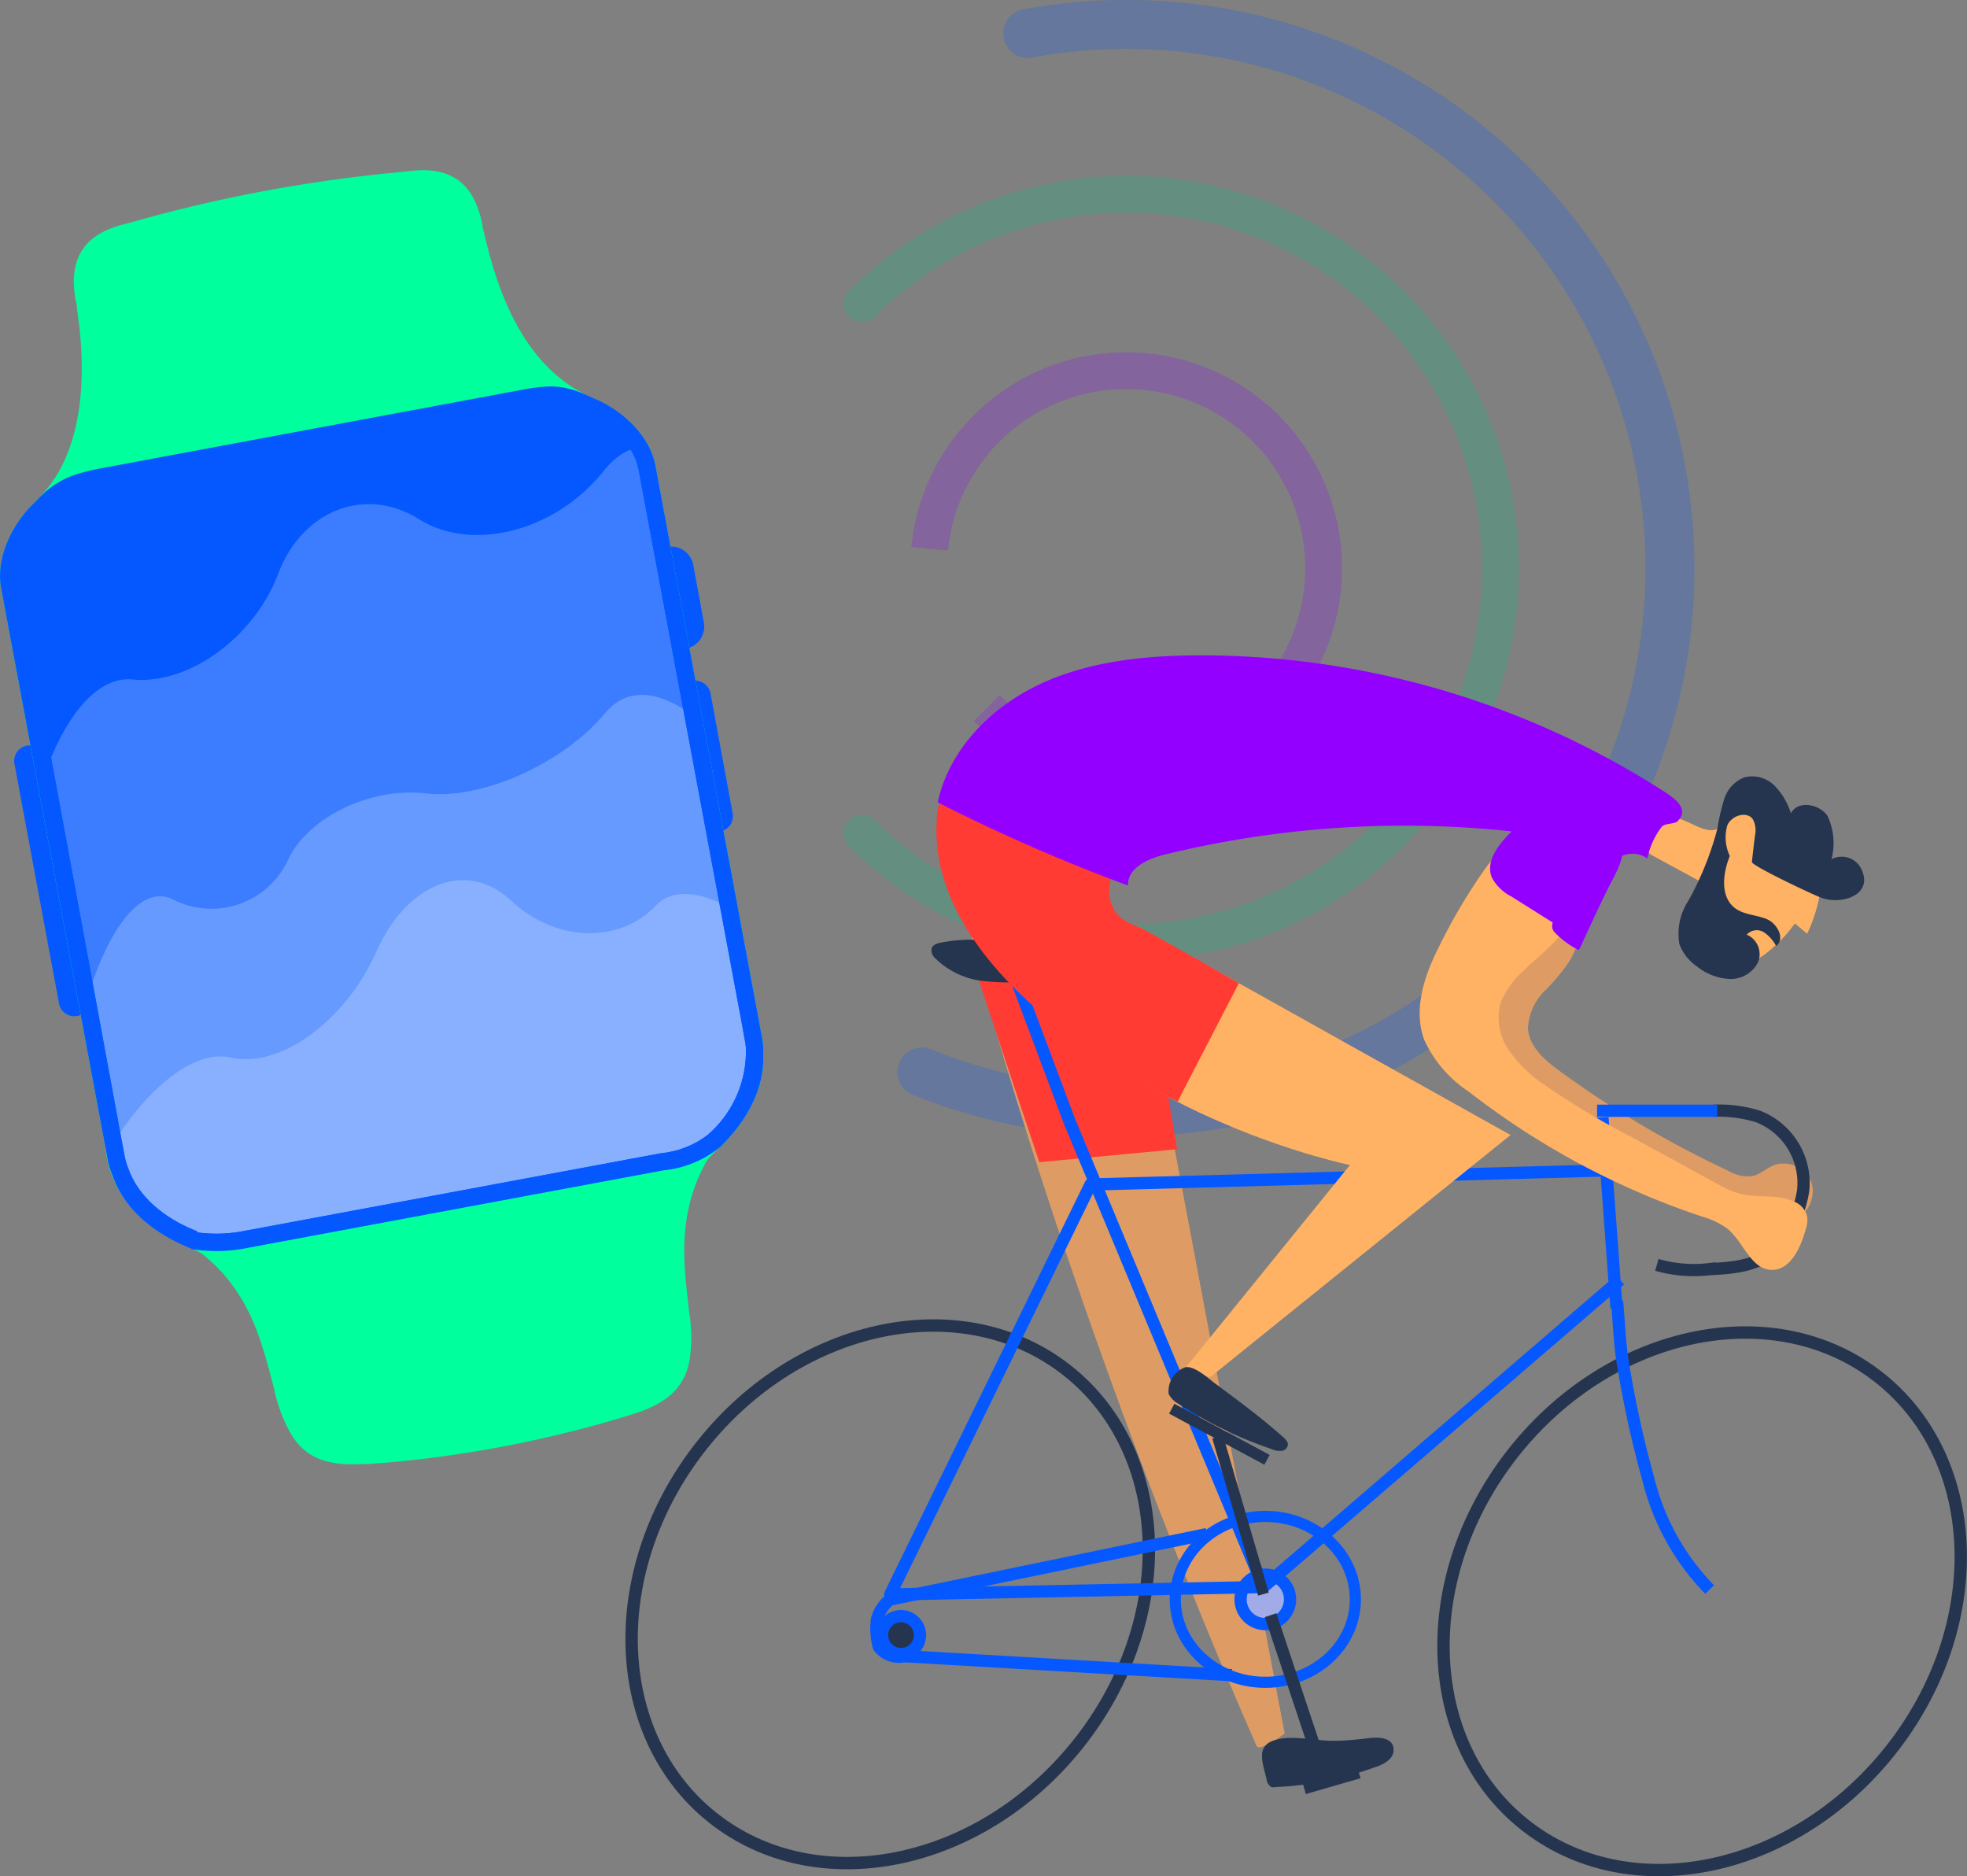 <svg xmlns="http://www.w3.org/2000/svg" xmlns:xlink="http://www.w3.org/1999/xlink" viewBox="0 0 160.57 153.15"><rect x="0" y="0" width="160.57" height="153.15" fill="#808080" stroke="none"/><defs><style>.cls-1,.cls-13,.cls-15,.cls-16,.cls-17,.cls-18,.cls-21,.cls-7,.cls-8,.cls-9{fill:none;}.cls-1{clip-rule:evenodd;}.cls-2{fill:#0558ff;}.cls-2,.cls-3,.cls-6{fill-rule:evenodd;}.cls-3{fill:#00ff9d;}.cls-4{clip-path:url(#clip-path);}.cls-5{opacity:0.22;}.cls-6{fill:#fff;}.cls-14,.cls-15,.cls-16,.cls-17,.cls-19,.cls-7{stroke:#0558ff;}.cls-16,.cls-7,.cls-8{stroke-linecap:round;}.cls-16,.cls-7{stroke-linejoin:round;}.cls-7{stroke-width:4px;}.cls-8{stroke:#00be7d;}.cls-13,.cls-14,.cls-15,.cls-17,.cls-18,.cls-19,.cls-21,.cls-8,.cls-9{stroke-miterlimit:10;}.cls-8,.cls-9{stroke-width:3px;}.cls-9{stroke:#9300ff;}.cls-10{fill:#de9c64;}.cls-11,.cls-19{fill:#26354f;}.cls-12{fill:#ff3b33;}.cls-13,.cls-18,.cls-21{stroke:#26354f;}.cls-13{stroke-width:1.01px;}.cls-14{fill:#a0abe8;}.cls-17,.cls-21{stroke-width:0.91px;}.cls-20{fill:#ffb263;}.cls-22{fill:#9300ff;}</style><clipPath id="clip-path"><path class="cls-1" d="M16.12,100.59a11.67,11.67,0,0,0,3.91-.14l33.9-6.32a7.44,7.44,0,0,0,3.85-1.51,9,9,0,0,0,3.11-6.57V86a4.39,4.39,0,0,0-.07-1l-.29-1.59L52.12,38.29c-.37-2-2.36-3.72-4.15-4.45l-.22-.09h0l0,0-.14-.07c-1.93-.91-2.92-.77-5.07-.37L8.9,39.54c-2,.38-3.39.72-4.81,2.21L4,41.86l0,0,0,0-.17.16c-1.41,1.33-2.63,3.67-2.27,5.65L9.89,92.84l.3,1.59a5.12,5.12,0,0,0,.28.92l0,0,0,0c.8,2.35,3,4.06,5.27,5l.34.14Z"></path></clipPath></defs><title>pic-3</title><g id="Layer_2" data-name="Layer 2"><g id="Layer_2-2" data-name="Layer 2"><path class="cls-2" d="M56,52.94h0a1.83,1.83,0,0,0,1.46-2.13l-.87-4.71a1.83,1.83,0,0,0-2.13-1.46h0A1.82,1.82,0,0,0,53,46.76l.88,4.72A1.83,1.83,0,0,0,56,52.94Z"></path><path class="cls-2" d="M58.81,67.87h0a1.28,1.28,0,0,0,1-1.48L58,56.58a1.27,1.27,0,0,0-1.48-1h0a1.27,1.27,0,0,0-1,1.47l1.83,9.82a1.28,1.28,0,0,0,1.48,1Z"></path><path class="cls-2" d="M6.3,82.93h0a1.27,1.27,0,0,0,1-1.47L3.65,61.86a1.27,1.27,0,0,0-1.47-1h0a1.27,1.27,0,0,0-1,1.48L4.82,81.92a1.26,1.26,0,0,0,1.48,1Z"></path><path class="cls-3" d="M58.76,93.64a13.25,13.25,0,0,0-1,1c-2.62,4.53-1.89,8.84-1.51,12.42a12.49,12.49,0,0,1,.11,3.43c-.21,2.12-1.24,3.79-4.38,4.83l-.63.2-1.08.33a96.61,96.61,0,0,1-19.16,3.57c-.39,0-.77.07-1.13.08l-.66,0c-3.3.17-4.86-1-5.82-2.93a12.37,12.37,0,0,1-1.13-3.24c-.94-3.47-1.81-7.76-5.88-11a12.91,12.91,0,0,0-1.29-.64,11.62,11.62,0,0,1-2.87-1.8,7.67,7.67,0,0,1-3.19-4,6.26,6.26,0,0,1-.38-1.21l-.06-.37-.09-.45L8.5,93.1.09,48c-.46-2.47.92-5.27,2.69-6.94l.16-.15.12-.13a12.12,12.12,0,0,0,1.61-2.06c2-3.37,2.24-7.78,1.84-11.74-.07-.62-.15-1.23-.24-1.85,0-.18,0-.35-.08-.53-.66-3.52.69-5.48,3.94-6.3l.89-.24a120.86,120.86,0,0,1,21.5-4l.93-.1c3.32-.4,5.28.94,5.94,4.46,0,.17.07.35.11.53q.21.9.45,1.8c1.29,4.74,3.54,9.46,8.18,11.63l.17.08.21.09c2.24.92,4.54,3,5,5.5l8.41,45.11.14.77.09.45.07.37A6.51,6.51,0,0,1,62.31,86c.12,3-1.47,5.63-3.55,7.65Z"></path><path class="cls-2" d="M58.76,93.64a8.56,8.56,0,0,1-4.57,1.88l-33.9,6.32a12.82,12.82,0,0,1-4.59.12l-.47-.21c-2.67-1.13-5.12-3.06-6.06-5.85a6.26,6.26,0,0,1-.38-1.21l-.06-.37-.09-.45L8.5,93.1.09,48c-.46-2.47.92-5.27,2.69-6.94l.16-.15.12-.13C4.73,39,6.24,38.59,8.64,38.15L42.2,31.89c2.55-.48,3.68-.58,5.93.47l.17.08.21.09c2.24.92,4.54,3,5,5.5l8.41,45.11.14.77.09.45.07.37A6.51,6.51,0,0,1,62.31,86c.12,3-1.47,5.63-3.55,7.65Z"></path><g class="cls-4"><g class="cls-5"><path class="cls-6" d="M1.59,74.63c.48-11,4.63-19.62,9.23-19.17S20.76,52,22.71,46.83s7.11-7.2,11.48-4.46,11.17,1,15.1-3.94,9.35-.21,12,10.46l7.46,29.54a18.53,18.53,0,0,1-14.78,23l-34.35,6.31C8.84,109.73.38,102.36.86,91.37Z"></path></g><g class="cls-5"><path class="cls-6" d="M5.4,90.1c1.25-10.93,5.17-18.44,8.71-16.69a6.89,6.89,0,0,0,9.38-3.18c1.61-3.5,6.7-6,11.3-5.47S46,62.29,49.41,58.19s10.08.69,14.76,10.64l9.88,21c4.68,10-.36,19.58-11.21,21.39l-41.28,6.89c-10.85,1.82-18.71-5.64-17.46-16.57Z"></path></g><g class="cls-5"><path class="cls-6" d="M6.08,99.86c3-8.36,8.71-14.46,12.75-13.54s9.39-3,11.89-8.64,7.43-7.54,11-4.17,8.83,3.57,11.8.42,10.44,1.68,16.62,10.72,2.36,18-8.48,19.86l-41.23,7.14C9.54,113.52,3.1,108.22,6.08,99.86Z"></path></g></g><g class="cls-5"><path class="cls-7" d="M75.26,87.5A44.38,44.38,0,1,0,83.9,2.73"></path><path class="cls-8" d="M70.36,68a30.54,30.54,0,1,0,0-43.2"></path><path class="cls-9" d="M80.55,57.79a16.12,16.12,0,1,0-4.66-13"></path></g><path class="cls-10" d="M126.28,80.7a4.64,4.64,0,0,0-1.55,3.24c.09,1.49,1.38,2.6,2.59,3.48a82.9,82.9,0,0,0,13.74,8.13A3.11,3.11,0,0,0,143,96c.68-.12,1.2-.66,1.84-.91a2.44,2.44,0,0,1,3.08,1.58,2.56,2.56,0,0,1-1.77,3,5.12,5.12,0,0,1-3.3-.63c-6.62-2.92-13.32-5.88-19-10.33a7.92,7.92,0,0,1-2.74-3.16,8,8,0,0,1-.31-3.45,10.18,10.18,0,0,1,1.72-5.7c1-1.3,3.94-2.66,5.5-1.44C130.11,76.65,127.44,79.45,126.28,80.7Z"></path><path class="cls-10" d="M94.35,85.58l10.52,55.91s-2.05,1.58-2.3,1c-14.84-33.72-23.78-66.28-23.2-66S94.35,85.58,94.35,85.58Z"></path><path class="cls-11" d="M109,142.08c.93,0,1.87-.11,2.8-.22.72-.08,1.65-.05,1.91.62a1.1,1.1,0,0,1-.34,1.17,3.06,3.06,0,0,1-1.13.59,27.07,27.07,0,0,1-8.1,1.62.73.73,0,0,1-.36,0,.87.87,0,0,1-.39-.65c-.34-1.43-.93-2.81.86-3.23C105.62,141.61,107.54,142.13,109,142.08Z"></path><path class="cls-12" d="M96.08,93.8s0,0,0-.09c-.24-1.16-1.87-11.74-2.29-12S79.23,78,79.23,78l5.61,16.86"></path><ellipse class="cls-13" cx="138.95" cy="130.71" rx="23.29" ry="19.61" transform="translate(-49.85 158.04) rotate(-51.49)"></ellipse><ellipse class="cls-13" cx="72.67" cy="130.14" rx="23.29" ry="19.61" transform="translate(-74.41 105.96) rotate(-51.49)"></ellipse><circle class="cls-14" cx="103.29" cy="130.54" r="2.02"></circle><line class="cls-15" x1="98.53" y1="125.21" x2="72.74" y2="130.54"></line><line class="cls-15" x1="100.55" y1="136.73" x2="73.32" y2="135.15"></line><path class="cls-16" d="M73.25,130.18a3.1,3.1,0,0,0-1.66,2,5.81,5.81,0,0,0,.15,2.24,2.09,2.09,0,0,0,2,.78"></path><line class="cls-15" x1="87.29" y1="91.49" x2="103.14" y2="129.53"></line><line class="cls-16" x1="72.67" y1="130.14" x2="89.02" y2="96.68"></line><line class="cls-15" x1="103.14" y1="129.53" x2="72.67" y2="130.14"></line><line class="cls-15" x1="132.25" y1="104.46" x2="103.14" y2="129.53"></line><line class="cls-15" x1="89.02" y1="96.68" x2="131.09" y2="95.53"></line><line class="cls-15" x1="130.81" y1="91.2" x2="131.96" y2="106.76"></line><path class="cls-15" d="M132,106.19c.14,1.45.22,3.47.43,4.75a85.94,85.94,0,0,0,2.13,9.8,19.61,19.61,0,0,0,5,9"></path><ellipse class="cls-17" cx="103.29" cy="130.54" rx="7.35" ry="6.77"></ellipse><line class="cls-18" x1="103.72" y1="131.83" x2="108.19" y2="145.23"></line><line class="cls-18" x1="110.92" y1="144.66" x2="106.46" y2="145.95"></line><path class="cls-19" d="M72,133.46a1.55,1.55,0,1,0,1.55-1.55A1.54,1.54,0,0,0,72,133.46Z"></path><path class="cls-18" d="M139.88,90.66a10.63,10.63,0,0,1,3.64.47,5.83,5.83,0,0,1,3.68,6,8.49,8.49,0,0,1-.74,2.44,7,7,0,0,1-1.92,2.72c-1.39,1.08-3.26,1.21-5,1.3a11,11,0,0,1-4.29-.35"></path><line class="cls-15" x1="140.17" y1="90.66" x2="130.37" y2="90.66"></line><path class="cls-11" d="M85.38,80.2c-1.59-.07-3.19.07-4.77-.1a6.59,6.59,0,0,1-4.26-1.88.87.87,0,0,1-.3-.81c.1-.31.47-.42.79-.48,1.47-.28,3.74-.45,5.1.35S84.09,79.41,85.38,80.2Z"></path><line class="cls-15" x1="87.29" y1="91.49" x2="82.97" y2="79.96"></line><path class="cls-20" d="M139.71,67.76c1.24,0,2.25-2,3.49-2.06,1.41-.07,2.88,2,4,2.85a4.2,4.2,0,0,1,1.19,1.26,4,4,0,0,1,.29,2.27,12.36,12.36,0,0,1-1.16,4.13l-1-.84A11.64,11.64,0,0,1,144,77.94a4,4,0,0,1-3.45.6,3.69,3.69,0,0,1-2.2-2.86,7,7,0,0,1,.51-3.7l-4-2.17a.52.52,0,0,1-.25-.21c-.29-.59,1.12-2.68,1.77-2.81C137.37,66.59,138.62,67.77,139.71,67.76Z"></path><path class="cls-11" d="M151.93,70.9a1.78,1.78,0,0,0-2.42-.77,5.22,5.22,0,0,0-.32-3.52c-.65-1-2.43-1.31-3-.23a5.52,5.52,0,0,0-1.36-2.28,2.56,2.56,0,0,0-2.47-.64,2.82,2.82,0,0,0-1.61,1.76,16,16,0,0,0-.55,2.39,25.21,25.21,0,0,1-2.37,5.9,4.92,4.92,0,0,0-.74,3.54,3.83,3.83,0,0,0,1.46,1.85,4.6,4.6,0,0,0,2.57,1,2.5,2.5,0,0,0,2.35-1.28,1.72,1.72,0,0,0-.88-2.33,1.1,1.1,0,0,1,1.4-.2,3.17,3.17,0,0,1,1,1.12c.75-.55.12-1.81-.74-2.18s-1.88-.35-2.62-.91c-1.22-.93-1-2.83-.42-4.26a3.49,3.49,0,0,1-.2-2.51c.35-.79,1.58-1.18,2.08-.48a1.94,1.94,0,0,1,.17,1.33c-.09.72-.17,1.44-.25,2.16,0,.31,5.05,2.7,5.68,2.92C150.31,73.88,153,73.06,151.93,70.9Z"></path><path class="cls-20" d="M124.36,79.24a7.28,7.28,0,0,0-1.85,2.56,4.64,4.64,0,0,0,.63,3.87A10.59,10.59,0,0,0,126,88.49a62.46,62.46,0,0,0,7.12,4.28l7,3.82a8.46,8.46,0,0,0,1.9.84c1.44.38,3,0,4.4.63a1.78,1.78,0,0,1,1.11,1.26,2.32,2.32,0,0,1-.12,1c-.42,1.55-1.31,3.47-2.92,3.32s-2.18-2.28-3.45-3.33a6.39,6.39,0,0,0-2.06-1,64,64,0,0,1-19.1-10.22,10.09,10.09,0,0,1-3.62-4.22c-.91-2.47,0-5.21,1.2-7.58A46.28,46.28,0,0,1,121.17,71c.44-.64,1-1.34,1.8-1.31a2.2,2.2,0,0,1,1.17.51c1.14.83,3.78,2.79,4,4.3S125.45,78.13,124.36,79.24Z"></path><path class="cls-20" d="M92.91,75.64c.72.43,30.4,17,30.4,17L98.82,112.38l-2.3-.43L110.2,95.09s-17.72-3.6-27.8-15.7Z"></path><path class="cls-11" d="M104.75,117.3c.19.17.4.38.38.63a.57.57,0,0,1-.52.49,1.59,1.59,0,0,1-.77-.13,34.15,34.15,0,0,1-7.64-3.71,1.89,1.89,0,0,1-.8-.81,2.07,2.07,0,0,1,1.38-2.18c.76-.11,1.86.92,2.44,1.35C101.1,114.33,103,115.74,104.75,117.3Z"></path><line class="cls-21" x1="103.43" y1="119.15" x2="95.65" y2="114.98"></line><line class="cls-21" x1="103.14" y1="130.11" x2="99.4" y2="117.28"></line><path class="cls-12" d="M92.91,75.64c.44.14,8.22,4.61,8.22,4.61l-5,9.66s-21.32-9.8-19.59-23.78C77,62.35,91,70.74,91,70.74S89.17,74.49,92.91,75.64Z"></path><path class="cls-22" d="M128.89,77.55A6.93,6.93,0,0,1,127,76.19a.94.94,0,0,1-.28-.41,1,1,0,0,1,.07-.57,20.52,20.52,0,0,1,1.92-4.11,4.88,4.88,0,0,1,2-2c2.68-1.19,1.65,1.35,1,2.55C130.71,73.55,129.82,75.57,128.89,77.55Z"></path><path class="cls-22" d="M134.47,70.07c-1.36-1-3.31.12-4.21,1.53s-1.34,3.15-2.55,4.3l-4.34-2.73a3.71,3.71,0,0,1-1.58-1.53c-.57-1.34.57-2.76,1.61-3.78A82.28,82.28,0,0,0,95,69.77c-1.36.34-3,1.12-2.91,2.51a145.83,145.83,0,0,1-15.54-6.79c.92-4.3,4.33-7.76,8.3-9.63s8.46-2.34,12.85-2.37a70,70,0,0,1,38.23,11.17c1.1.71,1.89,1.5,1,2.38-.22.22-.93.14-1.26.42A6.47,6.47,0,0,0,134.47,70.07Z"></path></g></g></svg>